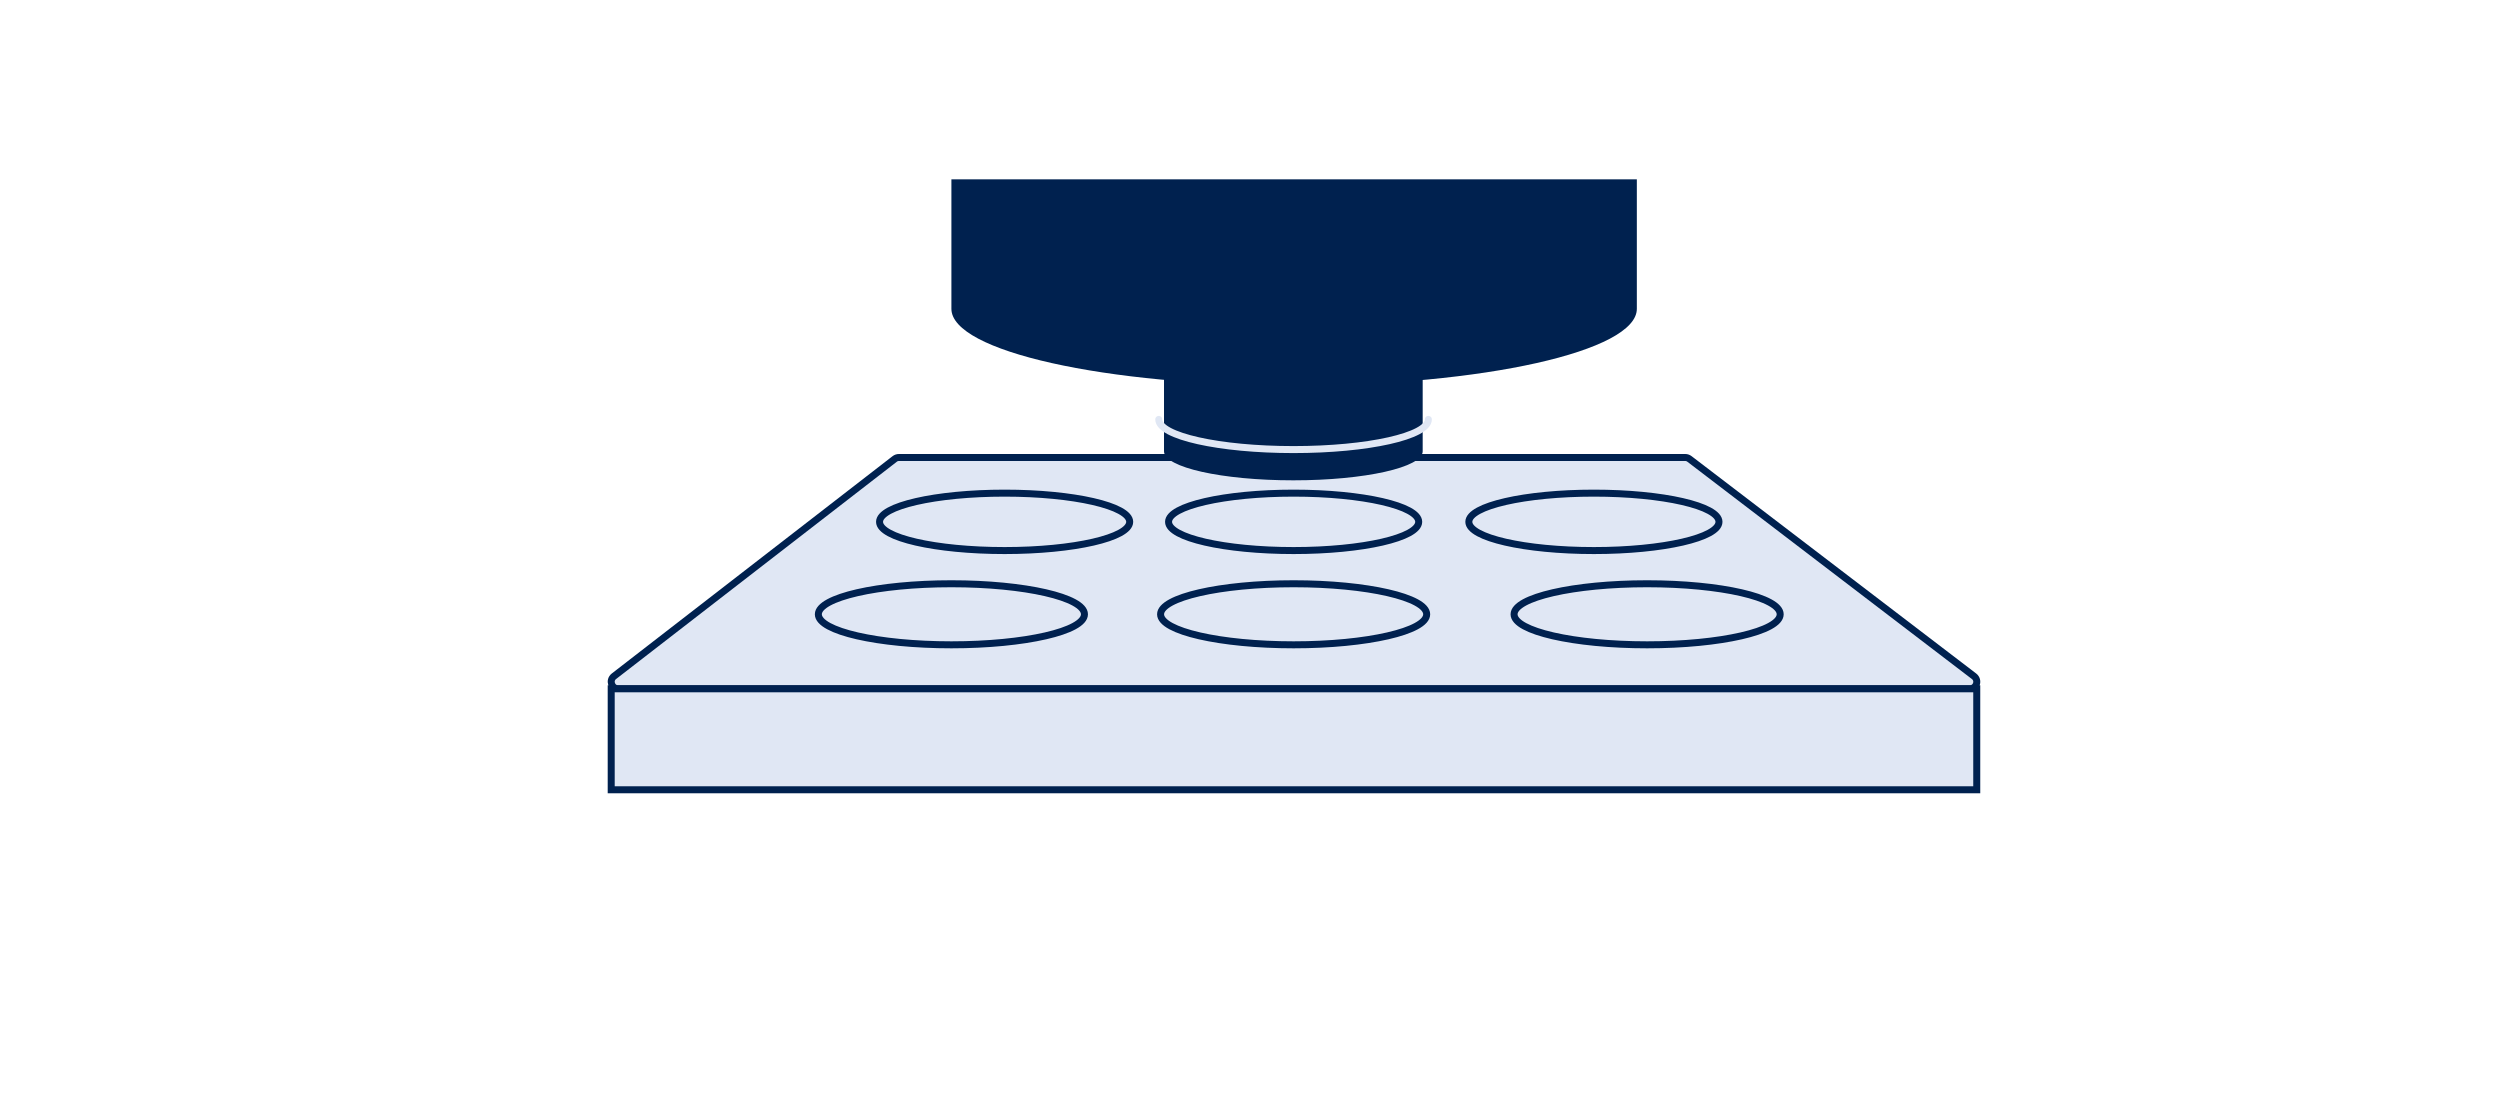 <?xml version="1.0" encoding="UTF-8"?><svg xmlns="http://www.w3.org/2000/svg" width="357" height="157.45" viewBox="0 0 357 157.45"><g style="isolation:isolate;"><g id="_レイヤー_1"><polyline points="357 157.45 0 157.45 0 0 357 0" style="fill:none; mix-blend-mode:multiply; opacity:.5;"/><path d="M281.28,98.36H88.28c-.95,0-1.36-1.21-.61-1.79l40.09-31.03c.18-.14.39-.21.61-.21h112.28c.22,0,.43.07.61.21l40.63,31.03c.76.58.35,1.79-.61,1.79Z" style="fill:#e0e7f4; stroke:#00214f; stroke-miterlimit:10;"/><ellipse cx="143.46" cy="74.52" rx="17.86" ry="4.1" style="fill:#e0e7f4; stroke:#00214f; stroke-miterlimit:10;"/><ellipse cx="135.86" cy="87.72" rx="19" ry="4.36" style="fill:#e0e7f4; stroke:#00214f; stroke-miterlimit:10;"/><ellipse cx="184.73" cy="74.52" rx="17.86" ry="4.1" style="fill:#e0e7f4; stroke:#00214f; stroke-miterlimit:10;"/><ellipse cx="184.73" cy="87.72" rx="19" ry="4.36" style="fill:#e0e7f4; stroke:#00214f; stroke-miterlimit:10;"/><ellipse cx="227.61" cy="74.52" rx="17.86" ry="4.1" style="fill:#e0e7f4; stroke:#00214f; stroke-miterlimit:10;"/><ellipse cx="235.21" cy="87.72" rx="19" ry="4.36" style="fill:#e0e7f4; stroke:#00214f; stroke-miterlimit:10;"/><path d="M166.22,52.34v12.11c0,2.29,8.27,4.14,18.47,4.14s18.47-1.85,18.47-4.14v-12.11" style="fill:#00214f;"/><path d="M135.86,25.61v18.49c0,6.05,21.91,10.96,48.94,10.96s48.94-4.91,48.94-10.96v-18.49" style="fill:#00214f;"/><path d="M203.97,59.89c0,2.38-8.62,4.31-19.25,4.31s-19.25-1.93-19.25-4.31" style="fill:none; stroke:#e0e7f4; stroke-linecap:round; stroke-miterlimit:10;"/><rect x="87.28" y="98.36" width="195" height="14.42" style="fill:#e0e7f4; stroke:#00214f; stroke-miterlimit:10;"/></g></g></svg>